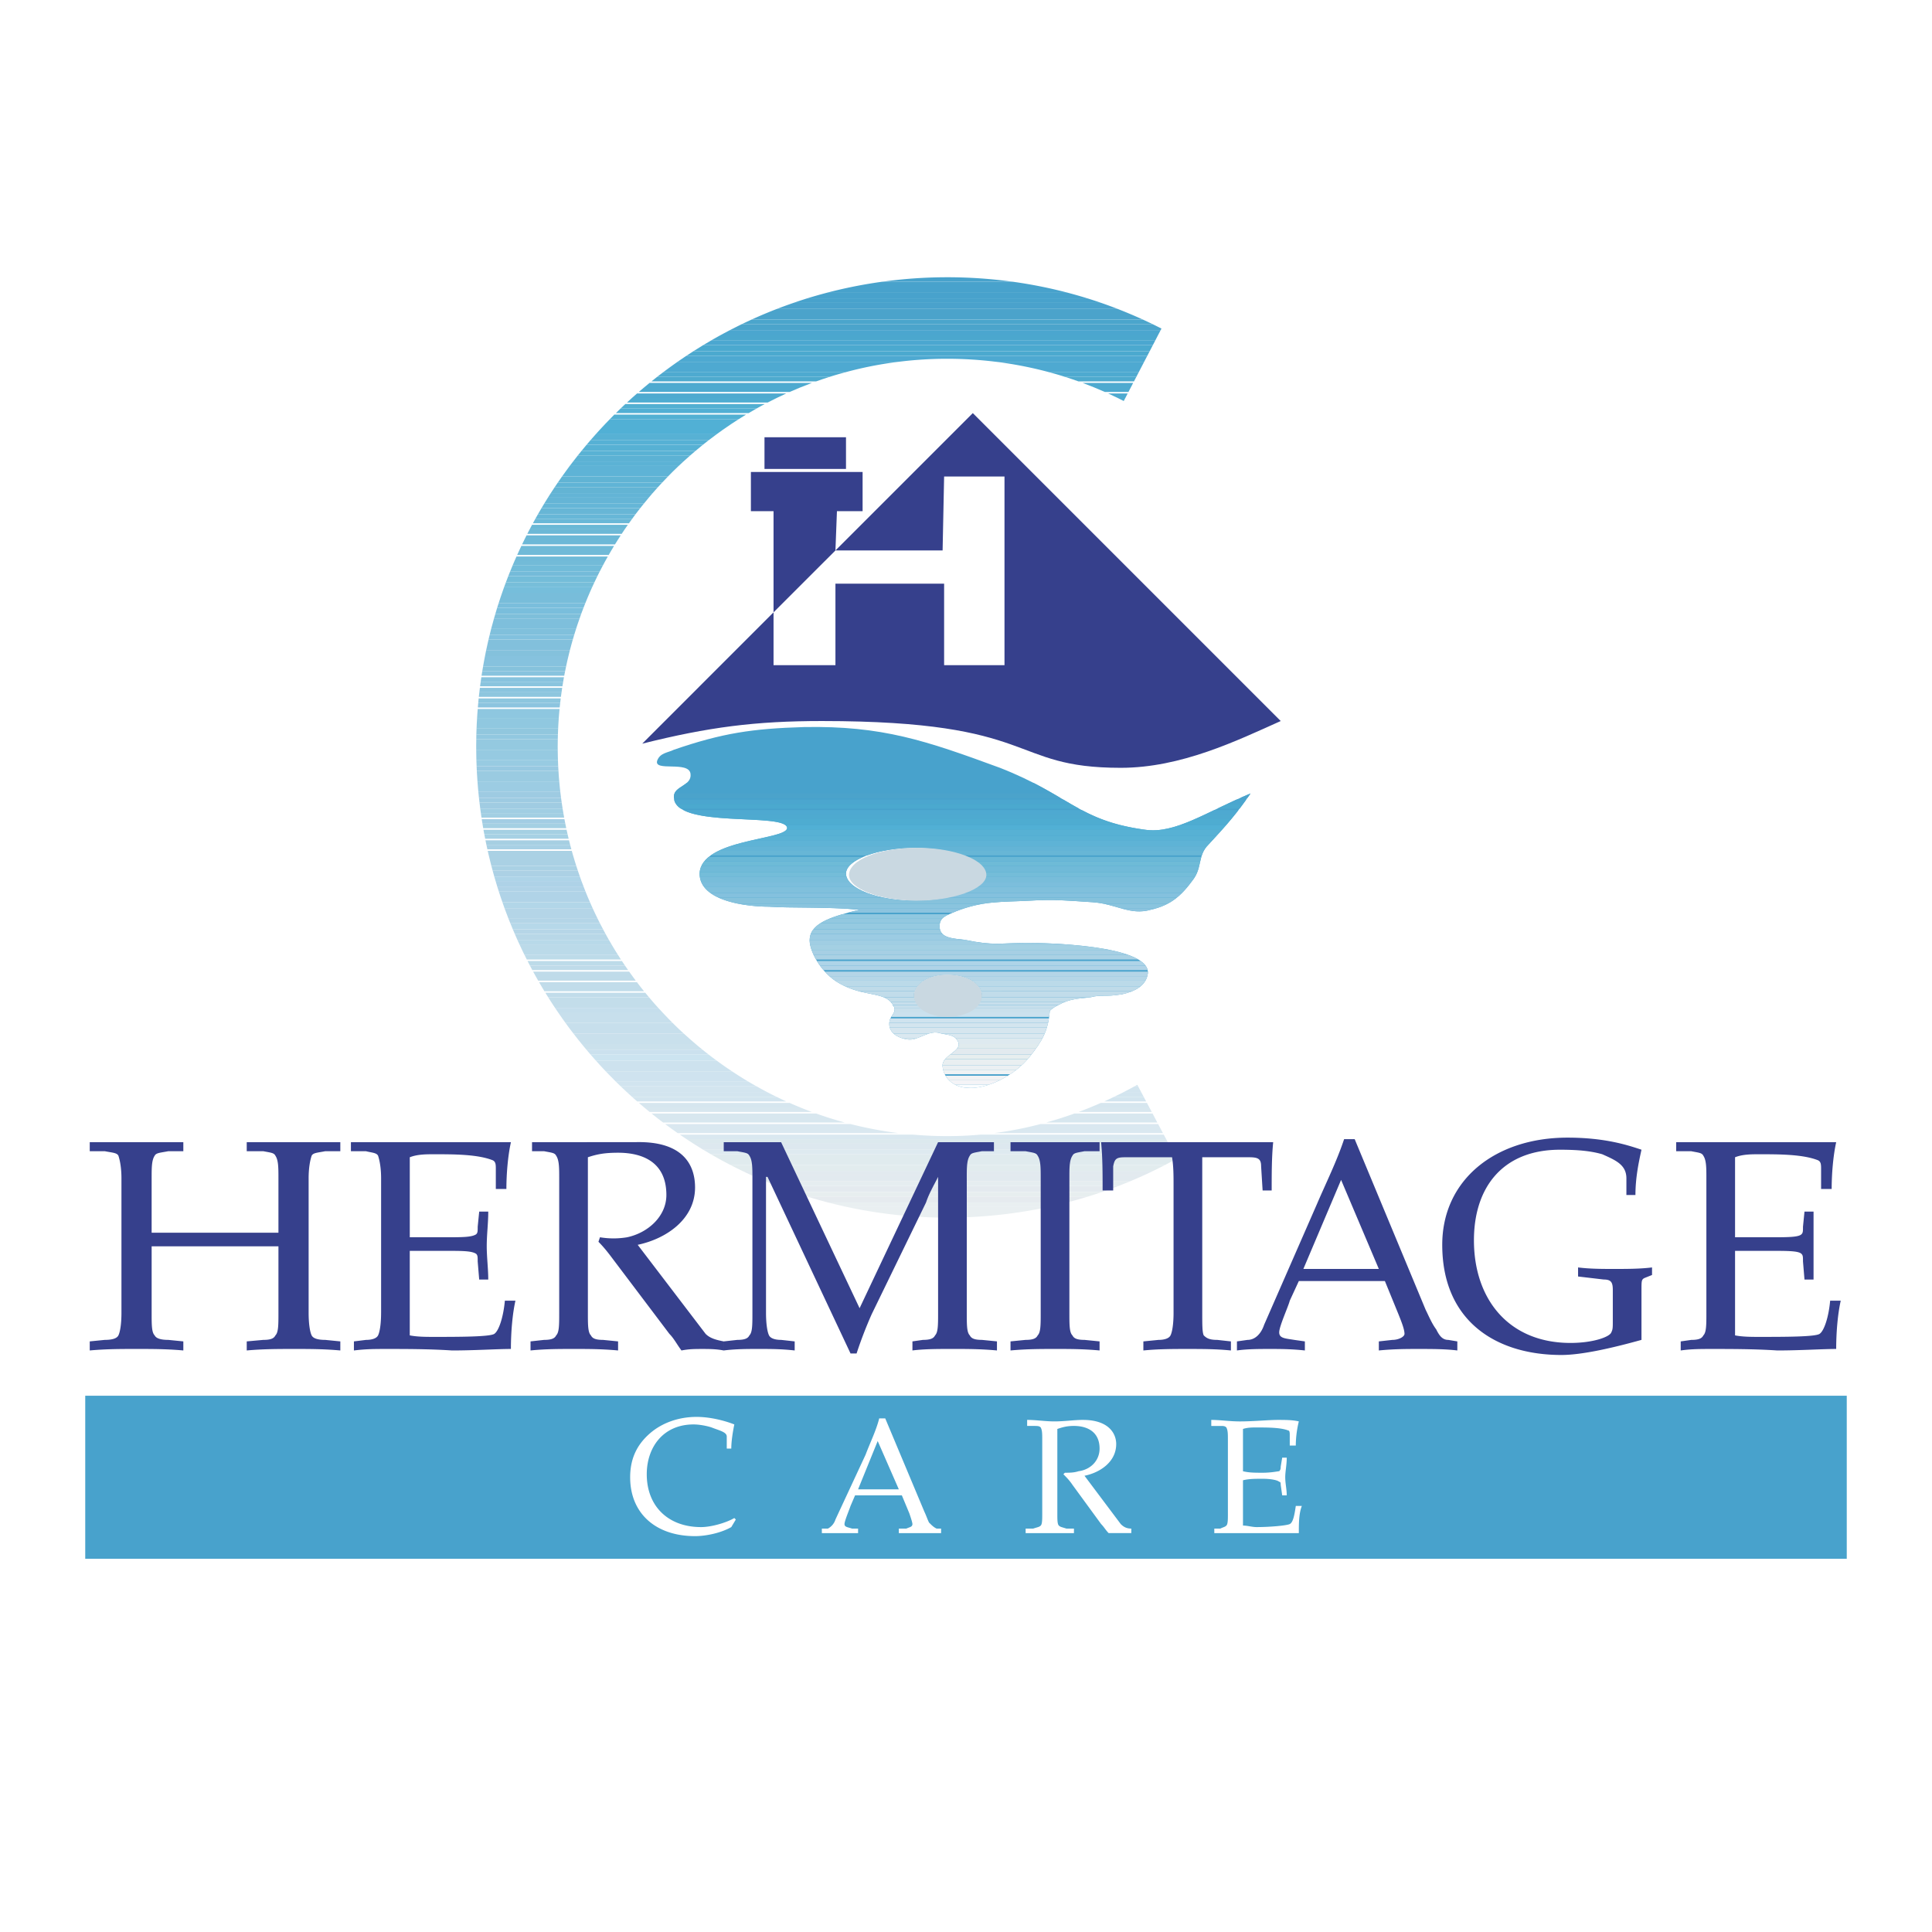 <svg xmlns="http://www.w3.org/2000/svg" width="2500" height="2500" viewBox="0 0 192.756 192.756"><g fill-rule="evenodd" clip-rule="evenodd"><path fill="#fff" d="M0 0h192.756v192.756H0V0z"/><path d="M97.508 100.25c-.603.602-1.657 1.053-3.012 1.053-1.205 0-2.41-.451-2.861-1.053h-2.561c0 .15.151.15.151.301.151.451-.301.752-.452 1.205-.301 1.205.753 1.807 1.807 1.957s2.108-1.055 3.313-.602c.753.15 1.355.15 1.657.752.602 1.055-1.657 1.355-1.506 2.561.151 1.355 1.355 2.109 2.561 2.109 1.656.15 4.517-1.055 6.175-3.164 1.203-1.506 1.807-2.559 1.957-4.518.301-.301.602-.451.904-.602h-8.133v.001z" fill="#48a2cc"/><path d="M89.225 100.551h2.712a1.6 1.6 0 0 1-.303-.301h-2.561c.001.15.152.15.152.301zm7.929 0h7.951a4.49 4.49 0 0 1 .535-.301h-8.133a2.846 2.846 0 0 1-.353.301z" fill="#c7dfec"/><path d="M89.193 101.002h3.587a3.095 3.095 0 0 1-.844-.451h-2.712a.592.592 0 0 1-.031.451zm7.093 0h8.438l.012-.15c.123-.121.246-.219.369-.301h-7.951c-.246.176-.537.33-.868.451z" fill="#c9e0ec"/><path d="M88.922 101.455h15.752c.02-.146.037-.297.051-.453h-8.438a5.148 5.148 0 0 1-1.791.301 5.004 5.004 0 0 1-1.715-.301h-3.587c-.068.152-.176.295-.272.453z" fill="#cbe1ee"/><path d="M88.725 102.057h15.839c.033-.145.062-.295.086-.451H88.836a1.16 1.16 0 0 0-.063.15 1.756 1.756 0 0 0-.048.301z" fill="#cfe3ef"/><path d="M88.769 102.508h15.679c.043-.145.084-.295.117-.451h-15.84a1.29 1.29 0 0 0 .044.451z" fill="#d3e5ef"/><path d="M89.147 103.111h3.554c.384-.113.778-.154 1.191 0h10.335c.084-.195.156-.395.219-.604H88.769c.066.239.199.438.378.604z" fill="#d6e6ef"/><path d="M89.942 103.562h1.601c.378-.139.762-.334 1.159-.451h-3.554c.213.198.491.348.794.451zm5.386 0h8.688c.078-.148.148-.299.213-.451H93.893c.598.119 1.102.145 1.435.451z" fill="#dae8f0"/><path d="M95.651 104.166h8.015c.129-.201.244-.4.35-.604h-8.688c.086.08.16.178.222.301a.747.747 0 0 1 .101.303zm-4.108-.604h-1.601c.205.07.421.119.638.15.319.048.64-.03.963-.15z" fill="#deeaf0"/><path d="M95.494 104.617h7.864c.109-.152.213-.303.309-.451h-8.015c.013.166-.05.313-.158.451z" fill="#e0ebee"/><path d="M94.795 105.219h8.105c.164-.207.316-.406.457-.602h-7.864c-.164.211-.434.401-.698.602z" fill="#e2eaef"/><path d="M94.295 105.672h8.236c.086-.1.168-.199.248-.303.041-.051.082-.1.121-.15h-8.105a3.16 3.16 0 0 0-.5.453z" fill="#e7eeef"/><path d="M94.039 106.273h7.905c.207-.189.404-.391.588-.602h-8.236c-.147.177-.248.372-.257.602z" fill="#e9eff1"/><path d="M94.097 106.725h7.317c.182-.143.359-.293.529-.451h-7.905a.952.952 0 0 0 .005.15c.012.103.031.205.054.301z" fill="#ebf0f3"/><path d="M94.26 107.178h6.529a9.35 9.35 0 0 0 .625-.453h-7.317c.039.162.094.312.163.453z" fill="#eff2f4"/><path d="M94.691 107.779h5.04c.275-.135.551-.285.82-.451H94.34c.098.166.217.318.351.451z" fill="#f2f3f4"/><path d="M95.32 108.23h3.311a8.45 8.45 0 0 0 1.1-.451h-5.04c.184.184.397.334.629.451z" fill="#f4f4f7"/><path d="M98.631 108.23H95.32c.393.199.838.303 1.284.303.568.051 1.275-.054 2.027-.303z" fill="#fbfdff"/><path d="M89.074 100.25c-.753-1.355-2.861-.754-5.271-2.109-1.958-1.053-3.163-3.463-3.012-4.518.151-1.657 2.561-2.259 4.97-2.861-3.313-.301-6.927-.15-9.036-.301-1.958 0-6.928-.452-6.928-3.313.151-3.464 8.584-3.313 8.735-4.518 0-1.656-11.445.15-11.295-3.163 0-1.054 1.807-1.054 1.657-2.259-.15-1.355-3.765-.151-3.313-1.355.301-.753 1.054-.753 1.657-1.054 4.819-1.656 7.831-2.108 12.952-2.259 7.831-.151 12.198 1.355 19.579 4.066 6.926 2.711 7.83 5.271 14.457 6.174 3.012.452 6.174-1.807 10.541-3.614-1.355 1.958-2.258 3.012-4.217 5.121-1.055 1.054-.602 2.259-1.506 3.463-1.205 1.657-2.26 2.561-4.217 3.012-2.107.603-3.463-.602-5.873-.753s-3.766-.301-6.174-.151c-2.861.151-4.67 0-7.38 1.055-1.054.452-1.656.602-1.656 1.506 0 1.205 1.355 1.205 2.56 1.355 2.861.603 3.465.301 6.326.301 1.354 0 12.047.151 11.896 3.013-.15 1.203-1.205 1.807-2.561 2.107-1.807.301-1.957 0-3.162.301-1.205.15-2.109.15-3.162.754h-8.133c.301-.301.451-.604.451-.904 0-1.205-1.505-2.107-3.463-2.107-1.807 0-3.313.902-3.313 2.107 0 .301.151.604.452.904h-2.561zm-4.668-13.103c0-1.355 3.162-2.56 6.927-2.56s6.776 1.205 6.776 2.56c0 1.506-3.011 2.71-6.776 2.71s-6.927-1.204-6.927-2.71z" fill="#48a2cc"/><path d="M67.662 78.714h36.583a35.37 35.37 0 0 0-1.127-.602H68.515c-.256.221-.591.392-.853.602zM67.295 79.166h37.748c-.258-.148-.521-.299-.799-.452H67.662c-.161.129-.295.272-.367.452z" fill="#48a2cc"/><path d="M67.24 79.618h38.577l-.773-.452H67.295a.784.784 0 0 0-.058.301c-.002.051 0 .102.003.151zm56.481 0h.73c.104-.146.207-.296.314-.452-.357.147-.704.299-1.044.452z" fill="#4ba3cb"/><path d="M67.448 80.22h39.396c-.254-.147-.512-.298-.773-.452H67.258c.033.165.097.315.19.452zm54.96 0h1.609c.107-.146.217-.297.328-.452h-.963c-.329.15-.655.301-.974.452z" fill="#4ba6cf"/><path d="M67.919 80.671h39.729c-.27-.146-.537-.296-.805-.451H67.448c.115.17.274.32.471.451zm53.544 0h2.217c.111-.146.225-.296.338-.451h-1.609l-.946.451z" fill="#4ba9cf"/><path d="M69.5 81.274h39.335a20.197 20.197 0 0 1-.908-.452H68.175c.364.19.815.337 1.325.452zm50.699 0h3.01c.119-.149.236-.299.354-.452h-2.414c-.323.156-.639.307-.95.452z" fill="#4ea9d1"/><path d="M73.877 81.726H109.9a16.274 16.274 0 0 1-1.064-.452H69.5c1.257.285 2.866.38 4.377.452zm45.33 0h3.631c.125-.151.25-.301.371-.452h-3.01c-.338.158-.668.309-.992.452z" fill="#4eaad0"/><path d="M78.367 82.328h33.458a16.454 16.454 0 0 1-1.924-.602H73.877c2.06.1 3.935.159 4.49.602zm39.319 0h4.643c.178-.205.346-.405.51-.602h-3.631c-.522.229-1.028.433-1.522.602z" fill="#4eacd1"/><path d="M78.468 82.78h35.756a22.122 22.122 0 0 1-2.4-.452H78.367c.107.086.166.184.166.301a.316.316 0 0 1-.065.151zm37.403 0h6.057c.139-.154.271-.305.4-.452h-4.643a9.525 9.525 0 0 1-1.814.452z" fill="#51b0d5"/><path d="M77.03 83.382h44.354c.191-.21.371-.409.543-.603h-6.057a5.745 5.745 0 0 1-1.646 0H78.468c-.181.239-.717.423-1.438.603z" fill="#57b1d4"/><path d="M75.036 83.834h45.935l.414-.452H77.03c-.574.145-1.267.287-1.994.452z" fill="#59b2d4"/><path d="M72.813 84.437h47.599c.043-.05.088-.101.137-.15l.422-.452H75.036c-.735.167-1.506.359-2.223.602z" fill="#5eb3d6"/><path d="M71.692 84.888h16.473c.955-.189 2.033-.301 3.168-.301s2.203.111 3.138.301H120.1c.082-.153.186-.303.312-.452H72.813a9.922 9.922 0 0 0-1.121.452z" fill="#63b4d6"/><path d="M70.917 85.34h15.594a11.184 11.184 0 0 1 1.654-.452H71.692a5.553 5.553 0 0 0-.775.452zm25.165 0h23.826c.051-.152.111-.303.191-.452H94.471c.596.121 1.137.274 1.611.452z" fill="#67b6d6"/><path d="M70.264 85.943h15.009c.243-.162.532-.312.859-.452H70.719a3.04 3.04 0 0 0-.455.452zm27.017 0h22.463a8.54 8.54 0 0 1 .115-.452H96.452c.317.139.595.29.829.452z" fill="#6ab8d6"/><path d="M69.981 86.395h14.756a2.69 2.69 0 0 1 .536-.452H70.264a2.179 2.179 0 0 0-.283.452zm27.814 0h21.848l.102-.452H97.281c.209.143.381.295.514.452z" fill="#6ebbd7"/><path d="M69.811 86.997h14.61c.036-.206.145-.408.316-.602H69.981a1.924 1.924 0 0 0-.17.602zm28.287 0h21.363c.076-.201.133-.403.182-.602H97.795c.166.193.269.396.303.602z" fill="#70bad8"/><path d="M69.818 87.449h14.631a1.106 1.106 0 0 1-.043-.301c0-.051.006-.1.015-.151h-14.61c-.005.05-.011.099-.013.151-.001.102.007.204.02.301zm28.252 0h21.174a3.21 3.21 0 0 0 .217-.452H98.098a1.142 1.142 0 0 1-.028.452z" fill="#74bdd9"/><path d="M69.987 88.051h14.817a1.532 1.532 0 0 1-.355-.603H69.818c.027.217.086.417.169.603zm27.745 0h21.088c.074-.098.148-.198.223-.302.076-.101.143-.2.201-.301H98.07c-.056.21-.172.411-.338.603z" fill="#78bdda"/><path d="M70.259 88.503H85.34a2.967 2.967 0 0 1-.536-.452H69.987c.073.161.163.311.272.452zm26.96 0h21.244c.119-.143.236-.293.357-.452H97.732c-.138.157-.31.309-.513.452z" fill="#7cbedc"/><path d="M70.896 89.105h15.659a5.828 5.828 0 0 1-1.215-.602H70.259c.173.225.389.425.637.602zm25.144 0h21.874c.186-.186.367-.385.549-.602H97.219a5.56 5.56 0 0 1-1.179.602z" fill="#80c0dc"/><path d="M71.688 89.557h16.481a10.69 10.69 0 0 1-1.615-.452H70.896c.238.171.504.32.792.452zm22.778 0h22.948c.172-.14.338-.29.5-.452H96.04c-.465.18-.995.332-1.574.452z" fill="#84c1de"/><path d="M73.632 90.16h24.522c1.449-.23 2.828-.207 4.625-.302 2.408-.15 3.764 0 6.174.151.398.025.77.081 1.119.151h6.434a5.57 5.57 0 0 0 .908-.603H94.466c-.935.193-2 .301-3.133.301s-2.209-.107-3.164-.301H71.688c.592.272 1.268.466 1.944.603z" fill="#86c2dc"/><path d="M83.288 90.611h12.967c.669-.214 1.29-.355 1.899-.452H73.632c1.175.237 2.35.301 3.093.301 1.589.114 4.035.058 6.563.151zm28.507 0h3.602a6.341 6.341 0 0 0 1.109-.452h-6.434c.625.126 1.184.299 1.723.452z" fill="#8ac4de"/><path d="M84.589 91.063h10.456l.354-.15c.295-.114.58-.213.856-.301H83.288c.825.031 1.658.077 2.473.15a66.58 66.58 0 0 0-1.172.301zm30.807-.452h-3.602c.98.277 1.896.475 3.031.15.2-.045.39-.094.571-.15z" fill="#8cc4df"/><path d="M82.733 91.666h11.256c.161-.182.398-.315.703-.452H84.048c-.467.137-.912.285-1.315.452z" fill="#90c8e0"/><path d="M81.846 92.117H93.77a.945.945 0 0 1 .219-.452H82.733a5.741 5.741 0 0 0-.887.452z" fill="#92c8e0"/><path d="M81.159 92.72h12.618a1.46 1.46 0 0 1-.006-.602H81.846a2.725 2.725 0 0 0-.687.602z" fill="#96cae1"/><path d="M80.898 93.171h13.125a.933.933 0 0 1-.247-.452H81.159c-.111.141-.198.29-.261.452z" fill="#9acbe1"/><path d="M80.78 93.774h15.522c-.872-.109-1.82-.139-2.279-.603H80.898a1.669 1.669 0 0 0-.107.452 1.726 1.726 0 0 0-.011.151z" fill="#9ccce3"/><path d="M80.823 94.226H106.4a57.206 57.206 0 0 0-3.771-.151c-2.861 0-3.465.302-6.326-.301H80.78a2.21 2.21 0 0 0 .043.452z" fill="#a0cee3"/><path d="M80.993 94.828h29.97c-1.436-.312-3.094-.495-4.562-.602H80.823c.035.187.092.39.17.602z" fill="#a4d0e3"/><path d="M81.182 95.28h31.4a12.928 12.928 0 0 0-1.619-.452h-29.97c.053.147.116.297.189.452z" fill="#a6cfe4"/><path d="M81.417 95.731h32.157a5.894 5.894 0 0 0-.992-.452h-31.4c.07.149.148.301.235.452z" fill="#aad1e4"/><path d="M81.807 96.334h32.478a2.108 2.108 0 0 0-.479-.452h-32.3c.091.151.193.303.301.452z" fill="#aed4e8"/><path d="M82.162 96.785h32.336a1.196 1.196 0 0 0-.213-.451H81.807c.11.154.229.305.355.451z" fill="#b0d3e7"/><path d="M82.747 97.389H93.26c.384-.098.801-.15 1.236-.15.472 0 .919.053 1.324.15h18.647c.027-.096.045-.197.059-.301a1.276 1.276 0 0 0-.002-.152h-32.23c.143.158.294.308.453.453z" fill="#b4d5e7"/><path d="M83.313 97.84h8.848a3.834 3.834 0 0 1 1.098-.451H82.747c.179.16.367.312.566.451zm13.649 0h17.317c.08-.139.145-.289.188-.451H95.82c.434.103.82.256 1.142.451z" fill="#b6d6e7"/><path d="M84.398 98.443h7.096c.167-.229.393-.432.667-.604h-8.848c.158.109.32.209.49.301.2.114.4.215.595.303zm13.248 0h16.102c.217-.172.398-.371.531-.604H96.962c.282.173.517.376.684.604z" fill="#bbdae9"/><path d="M85.69 98.895h5.566c.053-.16.134-.311.238-.451h-7.096c.448.199.88.339 1.292.451zm12.197 0h15.068c.297-.123.566-.273.793-.451H97.646c.106.14.188.29.241.451z" fill="#bfdbe9"/><path d="M88.169 99.496h3.026a.94.94 0 0 1-.013-.15c0-.156.026-.307.074-.451H85.69c.979.261 1.838.341 2.479.601zm9.78 0h10.854c1.205-.301 1.355 0 3.162-.301.354-.078.688-.176.99-.301H97.887a1.397 1.397 0 0 1 .062.602z" fill="#c1dcea"/><path d="M88.857 99.949h2.527c-.1-.15-.163-.301-.188-.453H88.17c.269.109.501.252.687.453zm8.905 0h8.518c.803-.307 1.568-.332 2.523-.453H97.949a1.169 1.169 0 0 1-.187.453z" fill="#c3ddea"/><path d="M106.279 99.949h-8.518c-.068.1-.154.199-.254.301h8.133c.217-.125.43-.221.639-.301zm-14.895 0h-2.527c.082.088.153.188.217.301h2.561a2 2 0 0 1-.251-.301z" fill="#c7dfec"/><path d="M83.352 54.919l.15-3.916h2.56v-3.916H74.917v3.916h2.259v10.09l6.176-6.174zM64.075 74.196c6.626-1.657 11.295-2.259 17.921-2.259 21.836 0 18.524 4.668 29.819 4.668 6.023 0 11.596-2.71 15.963-4.668L97.057 41.215 83.352 54.919h10.692l.151-7.379h6.024v18.824h-6.024v-8.132H83.352v8.132h-6.175v-5.271L64.075 74.196zm12.198-30.571h8.132v3.163h-8.132v-3.163z" fill="#36408c"/><path d="M87.985 28.113h13.085a47.997 47.997 0 0 0-6.575-.452c-2.208 0-4.381.157-6.51.452z" fill="#48a2cc"/><path d="M84.562 28.715h19.918a47.34 47.34 0 0 0-3.41-.603H87.985a48.258 48.258 0 0 0-3.423.603zM82.649 29.167h23.738a46.728 46.728 0 0 0-1.906-.452H84.562a48.37 48.37 0 0 0-1.913.452zM80.527 29.77h27.971c-.697-.217-1.4-.418-2.111-.602H82.649c-.714.184-1.422.384-2.122.602z" fill="#48a2cc"/><path d="M79.156 30.221h30.719a44.325 44.325 0 0 0-1.377-.452H80.527c-.461.144-.917.296-1.371.452z" fill="#48a2cc"/><path d="M77.506 30.824h34.01a45.852 45.852 0 0 0-1.641-.603H79.156c-.555.191-1.106.392-1.65.603z" fill="#4aa2cc"/><path d="M76.378 31.276h36.256a45.079 45.079 0 0 0-1.119-.452h-34.01a44.11 44.11 0 0 0-1.127.452zM75 31.878h39.013a46.74 46.74 0 0 0-1.379-.602H76.378c-.463.193-.922.394-1.378.602z" fill="#4ba3cb"/><path d="M74.036 32.33h40.937a52.15 52.15 0 0 0-.959-.452H75c-.324.148-.644.298-.964.452z" fill="#4ba5cc"/><path d="M72.838 32.932h42.965l.078-.15a51.091 51.091 0 0 0-.908-.452H74.036c-.403.195-.801.397-1.198.602z" fill="#4ba4cb"/><path d="M71.985 33.384h43.581l.236-.452H72.838a49.38 49.38 0 0 0-.853.452z" fill="#4ba6cf"/><path d="M70.917 33.986h44.337l.312-.602H71.985a46.45 46.45 0 0 0-1.068.602z" fill="#4ba7ce"/><path d="M70.149 34.438h44.869l.236-.452H70.917c-.257.15-.514.299-.768.452z" fill="#4ba7d0"/><path d="M69.181 35.041h45.524l.312-.603H70.149c-.325.197-.648.398-.968.603z" fill="#4ba9cf"/><path d="M68.49 35.492h45.979l.236-.452H69.181c-.232.148-.462.3-.691.452z" fill="#4ba9cf"/><path d="M67.605 36.095h22.056a38.956 38.956 0 0 1 4.834-.301c1.645 0 3.27.104 4.866.301h14.793l.314-.603H68.49c-.297.198-.592.399-.885.603z" fill="#4ea9d1"/><path d="M66.969 36.546h19.896a39.046 39.046 0 0 1 2.796-.452H67.605c-.213.15-.425.3-.636.452zm35.187 0h11.764l.234-.452H99.361c.942.118 1.875.269 2.795.452zM66.153 37.149h18.156c.841-.228 1.693-.43 2.556-.603H66.969c-.274.199-.547.399-.816.603zm38.572 0h8.881l.314-.603h-11.764a38.22 38.22 0 0 1 2.569.603z" fill="#4ea9d1"/><path d="M65.561 37.601h17.203c.51-.162 1.026-.311 1.545-.452H66.153c-.197.149-.396.299-.592.452zm40.701 0h7.109l.234-.452h-8.881a37.3 37.3 0 0 1 1.538.452z" fill="#4eaad0"/><path d="M64.994 38.052h16.43c.443-.158.889-.309 1.34-.452H65.561c-.19.149-.379.301-.567.452zm42.606 0h5.535l.236-.452h-7.109c.449.144.896.294 1.338.452z" fill="#4eaace"/><path d="M64.261 38.655h15.585c.384-.156.771-.307 1.161-.452H64.806c-.183.149-.364.3-.545.452zm44.911 0h3.65l.234-.452h-5.041c.389.144.774.296 1.157.452zM63.727 39.107H78.78c.353-.156.708-.307 1.066-.452H64.261c-.178.15-.357.299-.534.452zm46.503 0h2.355l.236-.452h-3.65c.356.146.708.296 1.059.452zM63.044 39.709h14.439c.317-.154.636-.306.958-.452H63.557c-.172.15-.344.3-.513.452zm48.472 0h.758l.234-.452h-1.943c.318.146.636.297.951.452z" fill="#4eaad0"/><path d="M62.552 40.161h14.036c.296-.154.595-.305.896-.452h-14.44c-.166.149-.329.301-.492.452zm49.721-.452h-.758c.201.099.4.199.6.301l.158-.301z" fill="#4eacd1"/><path d="M61.911 40.763h13.562a36.8 36.8 0 0 1 .828-.452H62.389c-.16.149-.32.301-.478.452z" fill="#52afd2"/><path d="M61.445 41.215H74.69c.259-.154.52-.305.783-.452H61.911c-.156.15-.312.3-.466.452z" fill="#51afd4"/><path d="M60.847 41.817h12.858c.241-.153.483-.304.729-.452H61.29c-.149.149-.295.302-.443.452z" fill="#52b0d3"/><path d="M60.41 42.269h12.598c.231-.153.463-.304.697-.452H60.847c-.146.15-.292.3-.437.452zM59.846 42.872h12.28c.291-.205.586-.405.882-.603H60.41c-.19.199-.378.4-.564.603zM59.438 43.324H71.5c.207-.153.415-.304.626-.452h-12.28c-.138.149-.273.3-.408.452z" fill="#51b0d5"/><path d="M58.906 43.926h11.793c.264-.205.531-.405.801-.602H59.438c-.178.199-.357.399-.532.602z" fill="#57b1d4"/><path d="M58.521 44.377h11.605c.189-.152.38-.303.572-.452H58.906c-.13.15-.257.301-.385.452z" fill="#56b1d5"/><path d="M58.022 44.98h11.375c.241-.204.483-.404.729-.603H58.521c-.167.201-.334.401-.499.603z" fill="#57b1d4"/><path d="M57.657 45.432h11.214c.174-.153.349-.303.526-.452H58.022c-.123.15-.245.3-.365.452z" fill="#59b2d4"/><path d="M57.188 46.034h11.01c.222-.204.446-.404.673-.602H57.657c-.158.199-.314.401-.469.602z" fill="#5cb2d4"/><path d="M56.841 46.486h10.87c.161-.152.324-.302.487-.452h-11.01c-.116.151-.233.3-.347.452z" fill="#5bb2d5"/><path d="M56.4 47.088h10.688c.205-.204.413-.404.622-.603H56.84c-.148.2-.294.402-.44.603zM56.074 47.541h10.569c.148-.151.295-.303.445-.452H56.4c-.109.149-.219.3-.326.452z" fill="#5eb3d6"/><path d="M55.654 48.143h10.415c.19-.203.381-.404.575-.602h-10.57c-.141.199-.282.399-.42.602z" fill="#61b4d4"/><path d="M55.35 48.594h10.302c.138-.151.277-.302.417-.452H55.654l-.304.452z" fill="#60b4d6"/><path d="M54.953 49.197h10.164c.176-.203.355-.404.535-.603H55.35c-.133.2-.267.401-.397.603z" fill="#63b4d4"/><path d="M54.667 49.648H64.73c.127-.151.256-.302.386-.452H54.953c-.097.151-.19.302-.286.452z" fill="#63b4d6"/><path d="M54.292 50.251h9.943c.164-.203.329-.403.497-.603H54.667c-.125.201-.252.4-.375.603z" fill="#65b5d6"/><path d="M54.024 50.703h9.849c.119-.152.241-.302.362-.452h-9.943c-.091.149-.179.301-.268.452z" fill="#65b6d7"/><path d="M53.67 51.305h9.737c.153-.203.309-.403.465-.603h-9.849c-.118.201-.237.401-.353.603z" fill="#67b6d6"/><path d="M53.416 51.757h9.659c.11-.151.22-.302.333-.452H53.67c-.086.15-.17.301-.254.452z" fill="#67b7d7"/><path d="M53.164 52.208h9.585c.108-.151.217-.301.327-.452h-9.659c-.085.152-.171.301-.253.452z" fill="#69b8d7"/><path d="M52.844 52.811h9.483c.104-.151.21-.301.315-.452h-9.559l-.239.452z" fill="#6ab8d6"/><path d="M52.608 53.263h9.419c.099-.151.197-.303.3-.452h-9.483l-.236.452z" fill="#6cb8d6"/><path d="M52.308 53.865h9.329c.096-.151.193-.302.291-.452h-9.395c-.075.15-.151.301-.225.452zM52.086 54.317h9.268c.093-.151.189-.302.284-.452h-9.329c-.076.15-.15.301-.223.452z" fill="#6cb8d7"/><path d="M51.804 54.919h9.188c.089-.15.177-.303.269-.452h-9.245c-.072.151-.142.301-.212.452zM51.596 55.372h9.131c.087-.151.176-.302.265-.452h-9.188l-.208.452zM51.332 55.974h9.056c.084-.152.17-.302.255-.452H51.53c-.067.15-.133.301-.198.452z" fill="#70bad8"/><path d="M51.138 56.425h9.007c.08-.15.16-.302.242-.452h-9.056c-.064.151-.13.301-.193.452z" fill="#72bbd8"/><path d="M50.891 57.028h8.939c.103-.202.208-.402.315-.603h-9.007c-.085.2-.166.402-.247.603z" fill="#72bcd9"/><path d="M50.71 57.479h8.893c.075-.151.15-.302.227-.452h-8.939l-.181.452z" fill="#74bbd9"/><path d="M50.48 58.082h8.833c.096-.202.192-.403.29-.603H50.71c-.078.2-.154.401-.23.603z" fill="#74bdd9"/><path d="M50.312 58.534h8.789c.069-.151.142-.301.212-.452H50.48c-.057.15-.113.3-.168.452z" fill="#77bed9"/><path d="M50.099 59.136h8.735c.088-.202.176-.402.267-.603h-8.789a72.29 72.29 0 0 0-.213.603z" fill="#76bedb"/><path d="M49.943 59.588h8.697c.063-.151.129-.302.194-.452h-8.735c-.052.151-.105.301-.156.452zM49.746 60.19h8.647c.08-.202.163-.402.247-.602h-8.697c-.067.2-.132.402-.197.602z" fill="#78bdda"/><path d="M49.601 60.642h8.616c.058-.15.116-.302.176-.452h-8.647c-.048.151-.099.301-.145.452z" fill="#7abedc"/><path d="M49.421 61.245h8.566c.074-.202.152-.402.229-.603H49.6c-.061.2-.119.401-.179.603z" fill="#7abedc"/><path d="M49.288 61.697h8.541c.053-.151.105-.302.16-.452h-8.566c-.046.15-.092.3-.135.452z" fill="#7ebfda"/><path d="M49.124 62.299h8.497c.067-.202.137-.402.208-.602h-8.541c-.057.199-.109.401-.164.602z" fill="#7ebfdc"/><path d="M49 62.75h8.472c.048-.151.099-.301.148-.452h-8.497c-.04.152-.083.301-.123.452z" fill="#7ebfdc"/><path d="M48.852 63.353h8.434c.061-.202.123-.402.187-.603H49c-.051.2-.099.402-.148.603z" fill="#80c0dc"/><path d="M48.741 63.805h8.409c.044-.151.09-.301.136-.452h-8.434c-.037.15-.075.301-.111.452z" fill="#82c1de"/><path d="M48.606 64.407h8.376c.055-.201.11-.403.167-.603H48.74c-.046.2-.089.402-.134.603zM48.507 64.859h8.354c.039-.151.081-.301.122-.452h-8.376l-.1.452z" fill="#82c0dc"/><path d="M48.386 65.461h8.327c.048-.201.096-.403.147-.603h-8.354l-.12.603z" fill="#84c1dc"/><path d="M48.3 65.913h8.306c.034-.151.071-.301.107-.452h-8.327l-.086.452zM48.192 66.515h8.281c.042-.201.086-.402.132-.602H48.3c-.038.2-.073.401-.108.602z" fill="#86c2de"/><path d="M48.117 66.967h8.265c.03-.15.06-.301.092-.452h-8.281c-.026.152-.052.302-.076.452z" fill="#86c2dc"/><path d="M48.043 67.419h8.251l.087-.452h-8.265c-.023.151-.049.301-.073.452zM47.959 68.021h8.229c.025-.15.05-.302.077-.452h-8.243l-.063.452z" fill="#88c3de"/><path d="M47.896 68.473h8.216c.024-.151.05-.301.076-.452h-8.229c-.02.151-.043.301-.063.452zM47.826 69.076h8.199c.021-.15.04-.302.063-.452h-8.21c-.019.15-.035.301-.052.452z" fill="#8ac4de"/><path d="M47.772 69.527h8.189c.02-.151.042-.301.063-.452h-8.199l-.053.452zM47.714 70.13h8.176c.018-.151.033-.302.052-.452h-8.188c-.014.15-.025.301-.04.452z" fill="#8dc6de"/><path d="M47.674 70.582h8.166c.016-.151.034-.301.051-.452h-8.176c-.015.15-.028.301-.041.452z" fill="#8cc4df"/><path d="M47.628 71.184h8.158c.013-.15.026-.302.041-.452h-8.165c-.013.151-.023.302-.034.452zM47.599 71.636h8.149c.011-.151.024-.301.037-.452h-8.158l-.028.452z" fill="#8ec7e0"/><path d="M47.564 72.238h8.146c.012-.201.024-.403.039-.603H47.6c-.014.201-.026.402-.036.603zM47.547 72.69h8.139c.007-.151.015-.302.024-.452h-8.146l-.017.452z" fill="#90c8e0"/><path d="M47.525 73.292h8.138c.006-.202.014-.401.023-.603h-8.139c-.007.202-.017.402-.022.603z" fill="#91c7de"/><path d="M47.519 73.745h8.132c.003-.151.006-.302.011-.452h-8.138c-.003.149-.003.3-.005.452z" fill="#92c8e0"/><path d="M47.511 74.347h8.132c0-.201.004-.401.008-.602h-8.132c-.003.2-.008.4-.008.602zM47.513 74.798h8.132c0-.1-.004-.2-.004-.301l.002-.15h-8.132l-.001.15c-.001.101.002.201.003.301z" fill="#94c9e0"/><path d="M47.521 75.401h8.133c-.004-.2-.006-.401-.009-.603h-8.132c.003.202.004.403.008.603zM47.53 75.853h8.138c-.005-.151-.011-.3-.014-.452h-8.133c.003.15.005.302.009.452z" fill="#96cae1"/><path d="M47.553 76.455h8.138c-.01-.201-.016-.401-.023-.603H47.53c.006.202.014.402.023.603z" fill="#98cbe2"/><path d="M47.57 76.907h8.148c-.01-.15-.02-.301-.027-.452h-8.138c.006.15.009.302.017.452z" fill="#98c9e1"/><path d="M47.608 77.509h8.149c-.016-.2-.027-.401-.039-.603H47.57c.01.202.025.403.038.603zM47.636 77.961h8.161c-.013-.151-.028-.3-.04-.452h-8.149c.009.151.017.302.028.452z" fill="#9acbe1"/><path d="M47.686 78.563h8.167c-.021-.201-.037-.401-.055-.603h-8.161c.014.202.031.403.049.603zM47.726 79.015h8.178c-.017-.15-.036-.301-.052-.452h-8.167c.014.151.026.302.041.452z" fill="#9ccce3"/><path d="M47.787 79.618h8.19c-.026-.2-.05-.401-.073-.603h-8.178c.019.201.04.402.061.603z" fill="#9ecbe2"/><path d="M47.839 80.069h8.201l-.062-.452h-8.19c.015.151.033.301.051.452z" fill="#9ecbe2"/><path d="M47.913 80.671h8.218c-.032-.2-.062-.4-.091-.602h-8.201c.024.201.048.402.074.602z" fill="#a0cce2"/><path d="M47.976 81.124h8.231l-.076-.452h-8.218c.02.151.042.301.063.452z" fill="#a0cee3"/><path d="M48.039 81.575h8.247c-.028-.15-.054-.3-.079-.452h-8.231c.021.151.04.302.063.452z" fill="#a2cfe3"/><path d="M48.135 82.178h8.266c-.03-.15-.058-.3-.087-.452H48.06c.023.151.05.301.075.452z" fill="#a2cde4"/><path d="M48.209 82.629h8.286c-.032-.15-.064-.301-.094-.452h-8.266l.074.452zM48.319 83.232h8.307c-.034-.15-.065-.301-.099-.452h-8.293c.027.151.057.302.085.452z" fill="#a4d0e3"/><path d="M48.406 83.684h8.33c-.037-.15-.074-.3-.109-.452H48.32c.028.151.056.301.086.452z" fill="#a6d1e4"/><path d="M48.529 84.286h8.355a22.93 22.93 0 0 1-.112-.452h-8.337c.03.151.062.301.094.452z" fill="#a6cfe2"/><path d="M48.627 84.738h8.379c-.041-.15-.083-.301-.122-.452h-8.355l.098.452z" fill="#a8d0e4"/><path d="M48.764 85.34h8.41l-.127-.452h-8.386c.033.151.068.302.103.452zM48.875 85.792h8.435c-.046-.15-.091-.301-.135-.452h-8.41c.035.151.072.302.11.452zM49.024 86.395h8.472l-.188-.603h-8.435c.051.202.099.403.151.603z" fill="#aad1e4"/><path d="M49.147 86.846h8.498c-.05-.15-.1-.301-.148-.452h-8.472c.039.151.081.302.122.452z" fill="#aad1e4"/><path d="M49.311 87.449h8.542c-.07-.2-.14-.401-.208-.603h-8.498c.055.201.107.403.164.603z" fill="#acd1e5"/><path d="M49.445 87.9h8.567c-.055-.15-.106-.301-.16-.452H49.31c.044.152.091.302.135.452z" fill="#aed4e8"/><path d="M49.625 88.503h8.618c-.078-.201-.156-.4-.23-.603h-8.567c.059.202.116.403.179.603z" fill="#aed2e7"/><path d="M49.771 88.955h8.648c-.06-.15-.119-.301-.176-.452h-8.618c.047.151.097.301.146.452z" fill="#b0d3e7"/><path d="M49.967 89.557h8.698c-.084-.2-.166-.401-.247-.603H49.77c.065.201.129.403.197.603zM50.125 90.009h8.736c-.065-.151-.131-.3-.195-.452h-8.698c.05.151.104.301.157.452z" fill="#b0d3e7"/><path d="M50.336 90.611h8.792c-.091-.199-.18-.401-.268-.603h-8.736c.071.202.139.404.212.603z" fill="#b2d6e8"/><path d="M50.506 91.063h8.833c-.071-.15-.143-.301-.211-.452h-8.792l.17.452zM50.735 91.666h8.894c-.098-.2-.195-.401-.29-.603h-8.833c.076.201.151.402.229.603z" fill="#b4d5e7"/><path d="M50.917 92.117h8.938l-.226-.452h-8.894c.06.152.121.301.182.452z" fill="#b4d5e7"/><path d="M51.164 92.72h9.007c-.107-.2-.212-.401-.315-.603h-8.938c.08.201.162.403.246.603z" fill="#b6d8e9"/><path d="M51.358 93.171h9.055c-.082-.15-.162-.301-.242-.452h-9.007c.063.152.129.302.194.452z" fill="#b6d6e7"/><path d="M51.622 93.774h9.129a39.005 39.005 0 0 1-.338-.603h-9.055c.087.201.175.403.264.603z" fill="#b8d7e7"/><path d="M51.83 94.226h9.185c-.089-.15-.178-.3-.265-.452h-9.129l.209.452z" fill="#b8d9e9"/><path d="M52.112 94.828h9.266a33.07 33.07 0 0 1-.362-.602H51.83c.093.2.186.402.282.602zM52.333 95.28h9.327a42.59 42.59 0 0 1-.283-.452h-9.266c.073.152.148.301.222.452z" fill="#bbdae9"/><path d="M52.558 95.731h9.394c-.098-.15-.195-.3-.291-.452h-9.327c.074.152.148.303.224.452zM52.87 96.334h9.482c-.103-.149-.201-.301-.301-.452h-9.418c.077.151.158.302.237.452z" fill="#bddbe9"/><path d="M53.109 96.785h9.557c-.105-.149-.21-.299-.313-.451H52.87c.08.151.158.302.239.451zM53.442 97.389h9.655c-.11-.15-.22-.301-.328-.453h-9.581c.083.152.169.302.254.453zM53.695 97.84h9.735c-.113-.148-.222-.301-.333-.451h-9.655c.083.15.167.302.253.451z" fill="#bfdbe9"/><path d="M54.048 98.443h9.845a38.71 38.71 0 0 1-.347-.453h-9.765c.088.153.177.301.267.453zM54.315 98.895h9.939a47.65 47.65 0 0 1-.362-.451h-9.845c.091.15.178.3.268.451zM54.691 99.496h10.061c-.126-.15-.251-.299-.375-.451H54.41c.092.15.187.301.281.451z" fill="#c1dcea"/><path d="M54.977 99.949h10.158c-.129-.15-.256-.301-.383-.453H54.691c.095.15.189.303.286.453zM55.373 100.551H65.67a34.31 34.31 0 0 1-.536-.602H54.977c.13.201.263.401.396.602z" fill="#c3ddea"/><path d="M55.678 101.002h10.41c-.14-.148-.279-.299-.417-.451H55.373c.101.15.202.303.305.451z" fill="#c5deec"/><path d="M56.096 101.605h10.566c-.194-.199-.385-.4-.575-.604h-10.41c.139.204.278.405.419.604zM56.421 102.057h10.686c-.15-.148-.297-.301-.445-.451H56.096l.325.451z" fill="#c7dfec"/><path d="M56.861 102.658h10.864a29.18 29.18 0 0 1-.618-.602H56.421c.146.202.291.405.44.602zM57.208 103.111h11.004a52.17 52.17 0 0 1-.487-.453H56.861c.114.153.232.303.347.453z" fill="#c7dfec"/><path d="M57.677 103.713h11.207c-.226-.197-.45-.398-.672-.602H57.208c.156.201.311.403.469.602zM58.042 104.166H69.41c-.176-.15-.352-.301-.525-.453H57.677c.121.152.243.303.365.453z" fill="#c9e0ec"/><path d="M58.542 104.768h11.597a37.505 37.505 0 0 1-.729-.602H58.042c.165.201.332.402.5.602z" fill="#cbe1ec"/><path d="M58.924 105.219h11.785a40.306 40.306 0 0 1-.571-.451H58.542c.126.15.253.302.382.451z" fill="#cbe1ee"/><path d="M59.457 105.822h12.052a32.804 32.804 0 0 1-.799-.604H58.924c.176.204.354.403.533.604z" fill="#cce4f0"/><path d="M59.864 106.273h12.271c-.21-.148-.418-.301-.626-.451H59.457l.407.451zM60.427 106.877h12.59a41.56 41.56 0 0 1-.882-.604H59.864c.186.204.374.403.563.604z" fill="#cde2ee"/><path d="M60.865 107.328h12.847c-.233-.148-.465-.301-.695-.451h-12.59l.438.451zM61.462 107.93h13.233a35.446 35.446 0 0 1-.984-.602H60.865c.198.201.396.404.597.602z" fill="#cfe3ef"/><path d="M61.926 108.381h13.551a30.426 30.426 0 0 1-.782-.451H61.462c.154.152.309.302.464.451zm51.273 0h.352l-.08-.15c-.09.05-.18.101-.272.15z" fill="#d1e4ef"/><path d="M62.566 108.984H76.59a35.073 35.073 0 0 1-1.113-.604H61.926c.211.204.425.405.64.604zm49.491 0h1.814l-.32-.604h-.352c-.379.208-.76.409-1.142.604zM63.059 109.436h14.426a37.435 37.435 0 0 1-.895-.451H62.566c.164.15.328.302.493.451zm48.082 0h2.969l-.238-.451h-1.814a48.59 48.59 0 0 1-.917.451z" fill="#d3e5ef"/><path d="M63.57 109.889h14.874a39.953 39.953 0 0 1-.958-.453H63.059c.169.152.34.302.511.453zm46.6 0h4.18l-.24-.453h-2.969a45.25 45.25 0 0 1-.971.453z" fill="#d3e5ef"/><path d="M64.274 110.49h15.572a39.897 39.897 0 0 1-1.064-.451H63.74c.177.152.355.301.534.451zm44.494 0h5.902l-.24-.451h-4.598c-.352.154-.707.305-1.064.451z" fill="#d6e6ef"/><path d="M64.818 110.941h16.186a36.024 36.024 0 0 1-1.158-.451H64.274c.181.153.361.303.544.451zm42.795 0h7.297l-.24-.451h-5.902c-.383.156-.768.307-1.155.451zM65.571 111.545h17.19a35.732 35.732 0 0 1-1.34-.453H65.005c.188.152.376.304.566.453zm40.308 0h9.35l-.238-.453h-7.787c-.44.16-.882.31-1.325.453zM66.163 111.996H84.3a41.91 41.91 0 0 1-1.54-.451H65.57c.196.152.394.303.593.451zm38.206 0h11.1l-.24-.451h-9.35c-.498.16-1.002.31-1.51.451z" fill="#d8e7ef"/><path d="M66.978 112.598h19.879a37.69 37.69 0 0 1-1.995-.451H66.359c.205.154.412.302.619.451zm34.905 0h13.904l-.238-.451h-11.734a36.85 36.85 0 0 1-1.932.451zM67.614 113.051h22.022a38.609 38.609 0 0 1-2.78-.453H66.978c.21.154.423.304.636.453zm31.575 0h16.838l-.24-.453h-13.904c-.887.183-1.785.334-2.694.453zM68.499 113.652h47.849l-.24-.451H97.826c-1.094.1-2.206.15-3.331.15-1.15 0-2.287-.053-3.413-.15h-23.25c.221.153.443.303.667.451z" fill="#dae8f0"/><path d="M69.186 114.105h47.402l-.24-.453H68.499c.228.153.456.305.687.453z" fill="#dce9ee"/><path d="M70.154 114.707h46.752l-.318-.602H69.186c.32.204.643.405.968.602z" fill="#dde8ef"/><path d="M70.92 115.158h46.227l-.24-.451H70.154c.253.154.509.303.766.451z" fill="#deeaf0"/><path d="M71.989 115.762h45.126c.09-.051.18-.102.271-.15l-.24-.453H70.92c.353.204.709.405 1.069.603zM72.84 116.213h43.428c.285-.148.566-.299.848-.451H71.989c.282.152.565.302.851.451z" fill="#e0ebee"/><path d="M74.038 116.814h41.031c.404-.193.803-.395 1.199-.602H72.84c.396.206.794.409 1.198.602z" fill="#e2ecee"/><path d="M75 117.268h39.108c.322-.148.643-.299.961-.453H74.038c.318.154.639.304.962.453z" fill="#e2eaef"/><path d="M76.38 117.869h36.344c.465-.193.926-.395 1.383-.602H75c.457.21.916.409 1.38.602z" fill="#e2eaef"/><path d="M77.504 118.322H111.6c.377-.146.752-.297 1.125-.453H76.38c.372.156.748.307 1.124.453z" fill="#e5edf0"/><path d="M79.152 118.924h30.799a45.487 45.487 0 0 0 1.648-.602H77.504c.545.209 1.094.41 1.648.602z" fill="#e4eaef"/><path d="M80.523 119.375h28.043c.465-.143.926-.293 1.385-.451H79.152c.454.156.91.308 1.371.451z" fill="#e7eeef"/><path d="M82.642 119.979h23.793a48.615 48.615 0 0 0 2.131-.604H80.523c.699.219 1.407.418 2.119.604z" fill="#e6ebef"/><path d="M84.557 120.43h19.968a49.064 49.064 0 0 0 1.91-.451H82.642c.634.164 1.272.312 1.915.451z" fill="#e9eff1"/><path d="M87.966 121.031H101.1a45.647 45.647 0 0 0 3.426-.602H84.557c1.122.241 2.26.444 3.409.602zM101.1 121.031H87.966c2.135.297 4.313.453 6.529.453 2.239 0 4.444-.154 6.605-.453z" fill="#e9eff1"/><path fill="#48a2cc" d="M8.504 139.254h175.748v16.266H8.504v-16.266z"/><path d="M73.412 151.604l-.15-.15c-.753.451-2.259.904-3.313.904-3.313 0-5.422-2.109-5.422-5.271 0-2.711 1.657-4.971 4.669-4.971.602 0 1.355.15 1.807.303.753.301 1.506.451 1.506.902v1.205h.452c0-.754.151-1.656.301-2.41-.753-.301-2.259-.752-3.765-.752-1.807 0-3.463.602-4.668 1.656s-1.958 2.41-1.958 4.367c0 3.615 2.56 5.873 6.476 5.873 1.054 0 2.56-.301 3.614-.902l.451-.754zM88.321 141.514h-.602c-.301 1.205-.904 2.41-1.355 3.613l-3.012 6.477a1.546 1.546 0 0 1-.753.904h-.603v.451h3.615v-.451h-.602c-.452-.15-.753-.15-.753-.453 0-.301.452-1.355.602-1.807l.452-1.055h4.668l.753 1.809c.151.451.301.902.301 1.053 0 .303-.301.303-.602.453h-.753v.451h4.216v-.451h-.452c-.301-.15-.452-.303-.753-.604-.151-.301-.301-.752-.452-1.055l-3.915-9.335zm-2.711 7.078l1.958-4.82 2.108 4.82H85.61zM105.488 142.568c.453-.15.904-.303 1.658-.303 1.355 0 2.559.604 2.559 2.26 0 1.205-.902 2.109-2.107 2.26-.451.15-.904.15-1.355.15l-.15.15c.301.301.602.602.904 1.053l2.861 3.916c.301.303.451.604.752.904h2.26v-.451c-.453 0-.754-.15-1.055-.453l-3.615-4.818c1.506-.301 3.164-1.355 3.164-3.162 0-1.055-.754-2.41-3.314-2.41-.902 0-1.807.15-2.861.15-.902 0-1.807-.15-2.711-.15v.602h.604c.451 0 .602 0 .752.152.15.301.15.602.15 1.354v7.23c0 .602 0 1.053-.15 1.203-.15.152-.301.152-.752.303h-.754v.451h4.82v-.451h-.754c-.451-.15-.602-.15-.752-.303-.152-.15-.152-.602-.152-1.203v-8.434h-.002zM122.508 151.002c0 .602 0 1.053-.152 1.203-.15.152-.301.152-.602.303h-.602v.451h8.433c0-.904 0-1.957.301-2.711h-.604c-.15 1.055-.301 1.656-.602 1.807s-1.959.303-3.312.303c-.453 0-.904-.152-1.355-.152v-4.518c.602-.15 1.203-.15 1.957-.15.904 0 1.506.15 1.656.301.15 0 .15.15.15.301l.15 1.055h.453c0-.602-.15-1.205-.15-1.807s.15-1.205.15-1.957h-.453l-.15.902c0 .15 0 .303-.15.453-.15 0-.752.15-1.656.15-.754 0-1.355 0-1.957-.15v-4.217c.451-.15.902-.15 1.355-.15 1.053 0 2.408 0 3.162.301.15 0 .15.301.15.451v1.055h.602c0-.904.15-1.807.303-2.41-.604-.15-1.355-.15-2.109-.15-.904 0-2.41.15-3.766.15-1.053 0-1.957-.15-2.861-.15v.602h.904c.301 0 .451 0 .602.152.152.301.152.602.152 1.354v7.228h.001z" fill="#fff"/><path d="M38.021 130.971c0 1.205-.15 1.959-.301 2.26-.151.301-.603.451-1.205.451l-1.205.15v.904c1.205-.15 2.108-.15 3.313-.15 1.808 0 4.217 0 6.476.15 2.259 0 4.519-.15 5.874-.15 0-1.656.15-3.463.452-4.818h-1.054c-.151 1.656-.603 3.012-1.055 3.312-.452.301-3.614.301-6.023.301-.753 0-1.657 0-2.41-.15v-8.434h3.463c1.807 0 2.711 0 3.163.301.15.15.15.303.15.754l.15 1.807h.904c0-1.055-.151-2.258-.151-3.312 0-1.205.151-2.26.151-3.465h-.903l-.15 1.506c0 .453 0 .604-.15.754-.452.301-1.356.301-3.163.301h-3.463v-7.982c.753-.301 1.657-.301 2.41-.301 1.958 0 4.367 0 5.873.604.301.15.301.451.301.902v1.959h1.055c0-1.506.15-3.314.452-4.668H35.011v.902h1.506c.603.15 1.054.15 1.205.451.15.453.301 1.205.301 2.26v13.401h-.002zM58.653 115.459c.904-.301 1.657-.451 3.013-.451 2.409 0 4.819.904 4.819 4.217 0 2.109-1.807 3.766-3.916 4.217-.903.15-1.808.15-2.711 0l-.15.451c.602.604 1.054 1.205 1.506 1.809l5.572 7.379c.452.451.753 1.055 1.205 1.656.753-.15 1.355-.15 2.108-.15.602 0 1.355 0 2.108.15v-.904c-.753-.15-1.355-.301-1.807-.752l-6.777-8.885c2.862-.604 5.723-2.561 5.723-5.723 0-2.26-1.205-4.67-6.024-4.518H53.081v.902h1.205c.753.15 1.055.15 1.205.451.301.453.301 1.205.301 2.26v13.402c0 1.205 0 1.959-.301 2.26-.15.301-.452.451-1.205.451l-1.355.15v.904c1.505-.15 2.861-.15 4.367-.15 1.355 0 2.711 0 4.368.15v-.904l-1.506-.15c-.753 0-1.054-.15-1.205-.451-.302-.301-.302-1.055-.302-2.26v-15.511zM96.454 117.568c0-1.055 0-1.807.301-2.26.15-.301.453-.301 1.205-.451h1.205v-.902h-5.572l-7.831 16.564-7.831-16.564H72.208v.902h1.355c.753.15 1.054.15 1.205.451.301.453.301 1.205.301 2.26v13.402c0 1.205 0 1.959-.301 2.26-.15.301-.452.451-1.205.451l-1.355.15v.904c1.205-.15 2.41-.15 3.463-.15 1.205 0 2.26 0 3.615.15v-.904l-1.355-.15c-.603 0-1.055-.15-1.205-.451-.151-.301-.301-1.055-.301-2.26v-13.553h.15l8.283 17.619h.603a41.899 41.899 0 0 1 1.506-3.914l5.422-11.145c.301-.904.753-1.656 1.205-2.561v13.553c0 1.205 0 1.959-.301 2.26-.15.301-.452.451-1.205.451l-1.054.15v.904c1.205-.15 2.56-.15 4.066-.15 1.355 0 2.71 0 4.367.15v-.904l-1.506-.15c-.752 0-1.054-.15-1.205-.451-.301-.301-.301-1.055-.301-2.26v-13.401h-.001zM106.693 117.568c0-1.055 0-1.807.303-2.26.15-.301.451-.301 1.203-.451h1.506v-.902h-8.885v.902h1.506c.754.15 1.055.15 1.205.451.301.453.301 1.205.301 2.26v13.402c0 1.205 0 1.959-.301 2.26-.15.301-.451.451-1.205.451l-1.506.15v.904c1.656-.15 3.012-.15 4.518-.15 1.355 0 2.711 0 4.367.15v-.904l-1.506-.15c-.752 0-1.053-.15-1.203-.451-.303-.301-.303-1.055-.303-2.26v-13.402zM117.086 130.971c0 1.205-.15 1.959-.303 2.26-.15.301-.602.451-1.203.451l-1.506.15v.904c1.506-.15 3.012-.15 4.367-.15 1.506 0 2.861 0 4.367.15v-.904l-1.355-.15c-.754 0-1.055-.15-1.355-.451-.15-.301-.15-1.055-.15-2.26v-12.648-2.863h4.668c.904 0 1.205.152 1.205.904l.15 2.41h.904c0-1.656 0-3.314.15-4.818h-17.168c.15 1.504.15 3.162.15 4.818h1.055v-2.41c.15-.752.301-.904 1.203-.904h4.67c.15.904.15 1.809.15 2.863v12.648h.001zM135.156 113.652h-1.053c-.754 2.26-1.807 4.367-2.711 6.477l-5.271 12.047c-.301.904-.904 1.506-1.656 1.506l-1.055.15v.904c1.055-.15 2.26-.15 3.312-.15.904 0 2.109 0 3.465.15v-.904l-1.055-.15c-.902-.15-1.506-.15-1.506-.752 0-.604.904-2.561 1.055-3.162l.904-1.959h8.584l1.355 3.314c.301.752.602 1.506.602 1.957 0 .301-.602.602-1.205.602l-1.355.15v.904c1.506-.15 2.861-.15 3.916-.15 1.355 0 2.711 0 3.916.15v-.904l-.904-.15c-.602 0-.904-.451-1.205-1.053-.451-.604-.752-1.355-1.055-1.959l-7.078-17.018zm-5.119 12.952l3.764-8.885 3.766 8.885h-7.53zM160.91 131.725c0 .754 0 .904-.15 1.205-.152.451-1.809 1.055-4.066 1.055-6.176 0-9.639-4.369-9.639-10.242 0-5.27 2.861-9.035 8.584-9.035 1.957 0 3.162.15 4.217.451 1.355.604 2.41 1.055 2.41 2.41v1.656h.902c0-1.656.301-3.162.604-4.518-1.355-.451-3.615-1.205-7.381-1.205-7.229 0-12.498 4.217-12.498 10.693 0 7.529 5.27 10.992 11.896 10.992 2.109 0 5.271-.752 7.982-1.506v-4.969c0-.904 0-1.055.301-1.205l.752-.301v-.754c-1.203.15-2.559.15-3.764.15s-2.41 0-3.615-.15v.904l2.561.301c.754 0 .904.301.904 1.055v3.013zM170.246 130.971c0 1.205 0 1.959-.301 2.26-.15.301-.451.451-1.205.451l-1.055.15v.904c1.055-.15 1.959-.15 3.164-.15 1.807 0 4.217 0 6.475.15 2.26 0 4.518-.15 5.873-.15 0-1.656.15-3.463.453-4.818h-1.055c-.15 1.656-.604 3.012-1.055 3.312s-3.463.301-6.023.301c-.754 0-1.656 0-2.41-.15v-8.434h3.465c1.807 0 2.861 0 3.162.301.15.15.15.303.15.754l.15 1.807h.904v-3.312-3.465h-.904l-.15 1.506c0 .453 0 .604-.15.754-.301.301-1.355.301-3.162.301h-3.465v-7.982c.754-.301 1.656-.301 2.41-.301 1.957 0 4.367 0 5.873.604.301.15.301.451.301.902v1.959h1.055c0-1.506.15-3.314.451-4.668H167.234v.902h1.506c.754.15 1.055.15 1.205.451.301.453.301 1.205.301 2.26v13.401zM30.792 117.568c0-1.055.15-1.807.301-2.26.151-.301.603-.301 1.355-.451h1.506v-.902h-9.337v.902h1.657c.753.15 1.054.15 1.205.451.301.453.301 1.205.301 2.26v5.422H15.129v-5.422c0-1.055 0-1.807.301-2.26.15-.301.602-.301 1.355-.451h1.506v-.902H8.954v.902h1.506c.753.15 1.205.15 1.355.451.151.453.302 1.205.302 2.26v13.402c0 1.205-.151 1.959-.302 2.26-.15.301-.602.451-1.355.451l-1.506.15v.904c1.657-.15 3.163-.15 4.669-.15s3.012 0 4.668.15v-.904l-1.506-.15c-.753 0-1.205-.15-1.355-.451-.301-.301-.301-1.055-.301-2.26v-6.625H27.78v6.625c0 1.205 0 1.959-.301 2.26-.151.301-.452.451-1.205.451l-1.657.15v.904c1.657-.15 3.163-.15 4.819-.15 1.355 0 2.861 0 4.518.15v-.904l-1.506-.15c-.753 0-1.205-.15-1.355-.451s-.301-1.055-.301-2.26v-13.402z" fill="#36408c"/><path d="M84.707 87.298c0-1.506 3.012-2.711 6.777-2.711s6.926 1.205 6.926 2.711c0 1.355-3.162 2.56-6.926 2.56-3.765 0-6.777-1.205-6.777-2.56zM91.182 99.346c0-1.205 1.506-2.107 3.313-2.107 1.958 0 3.463.902 3.463 2.107s-1.505 2.109-3.463 2.109c-1.807 0-3.313-.904-3.313-2.109z" fill="#c9d8e1"/></g></svg>